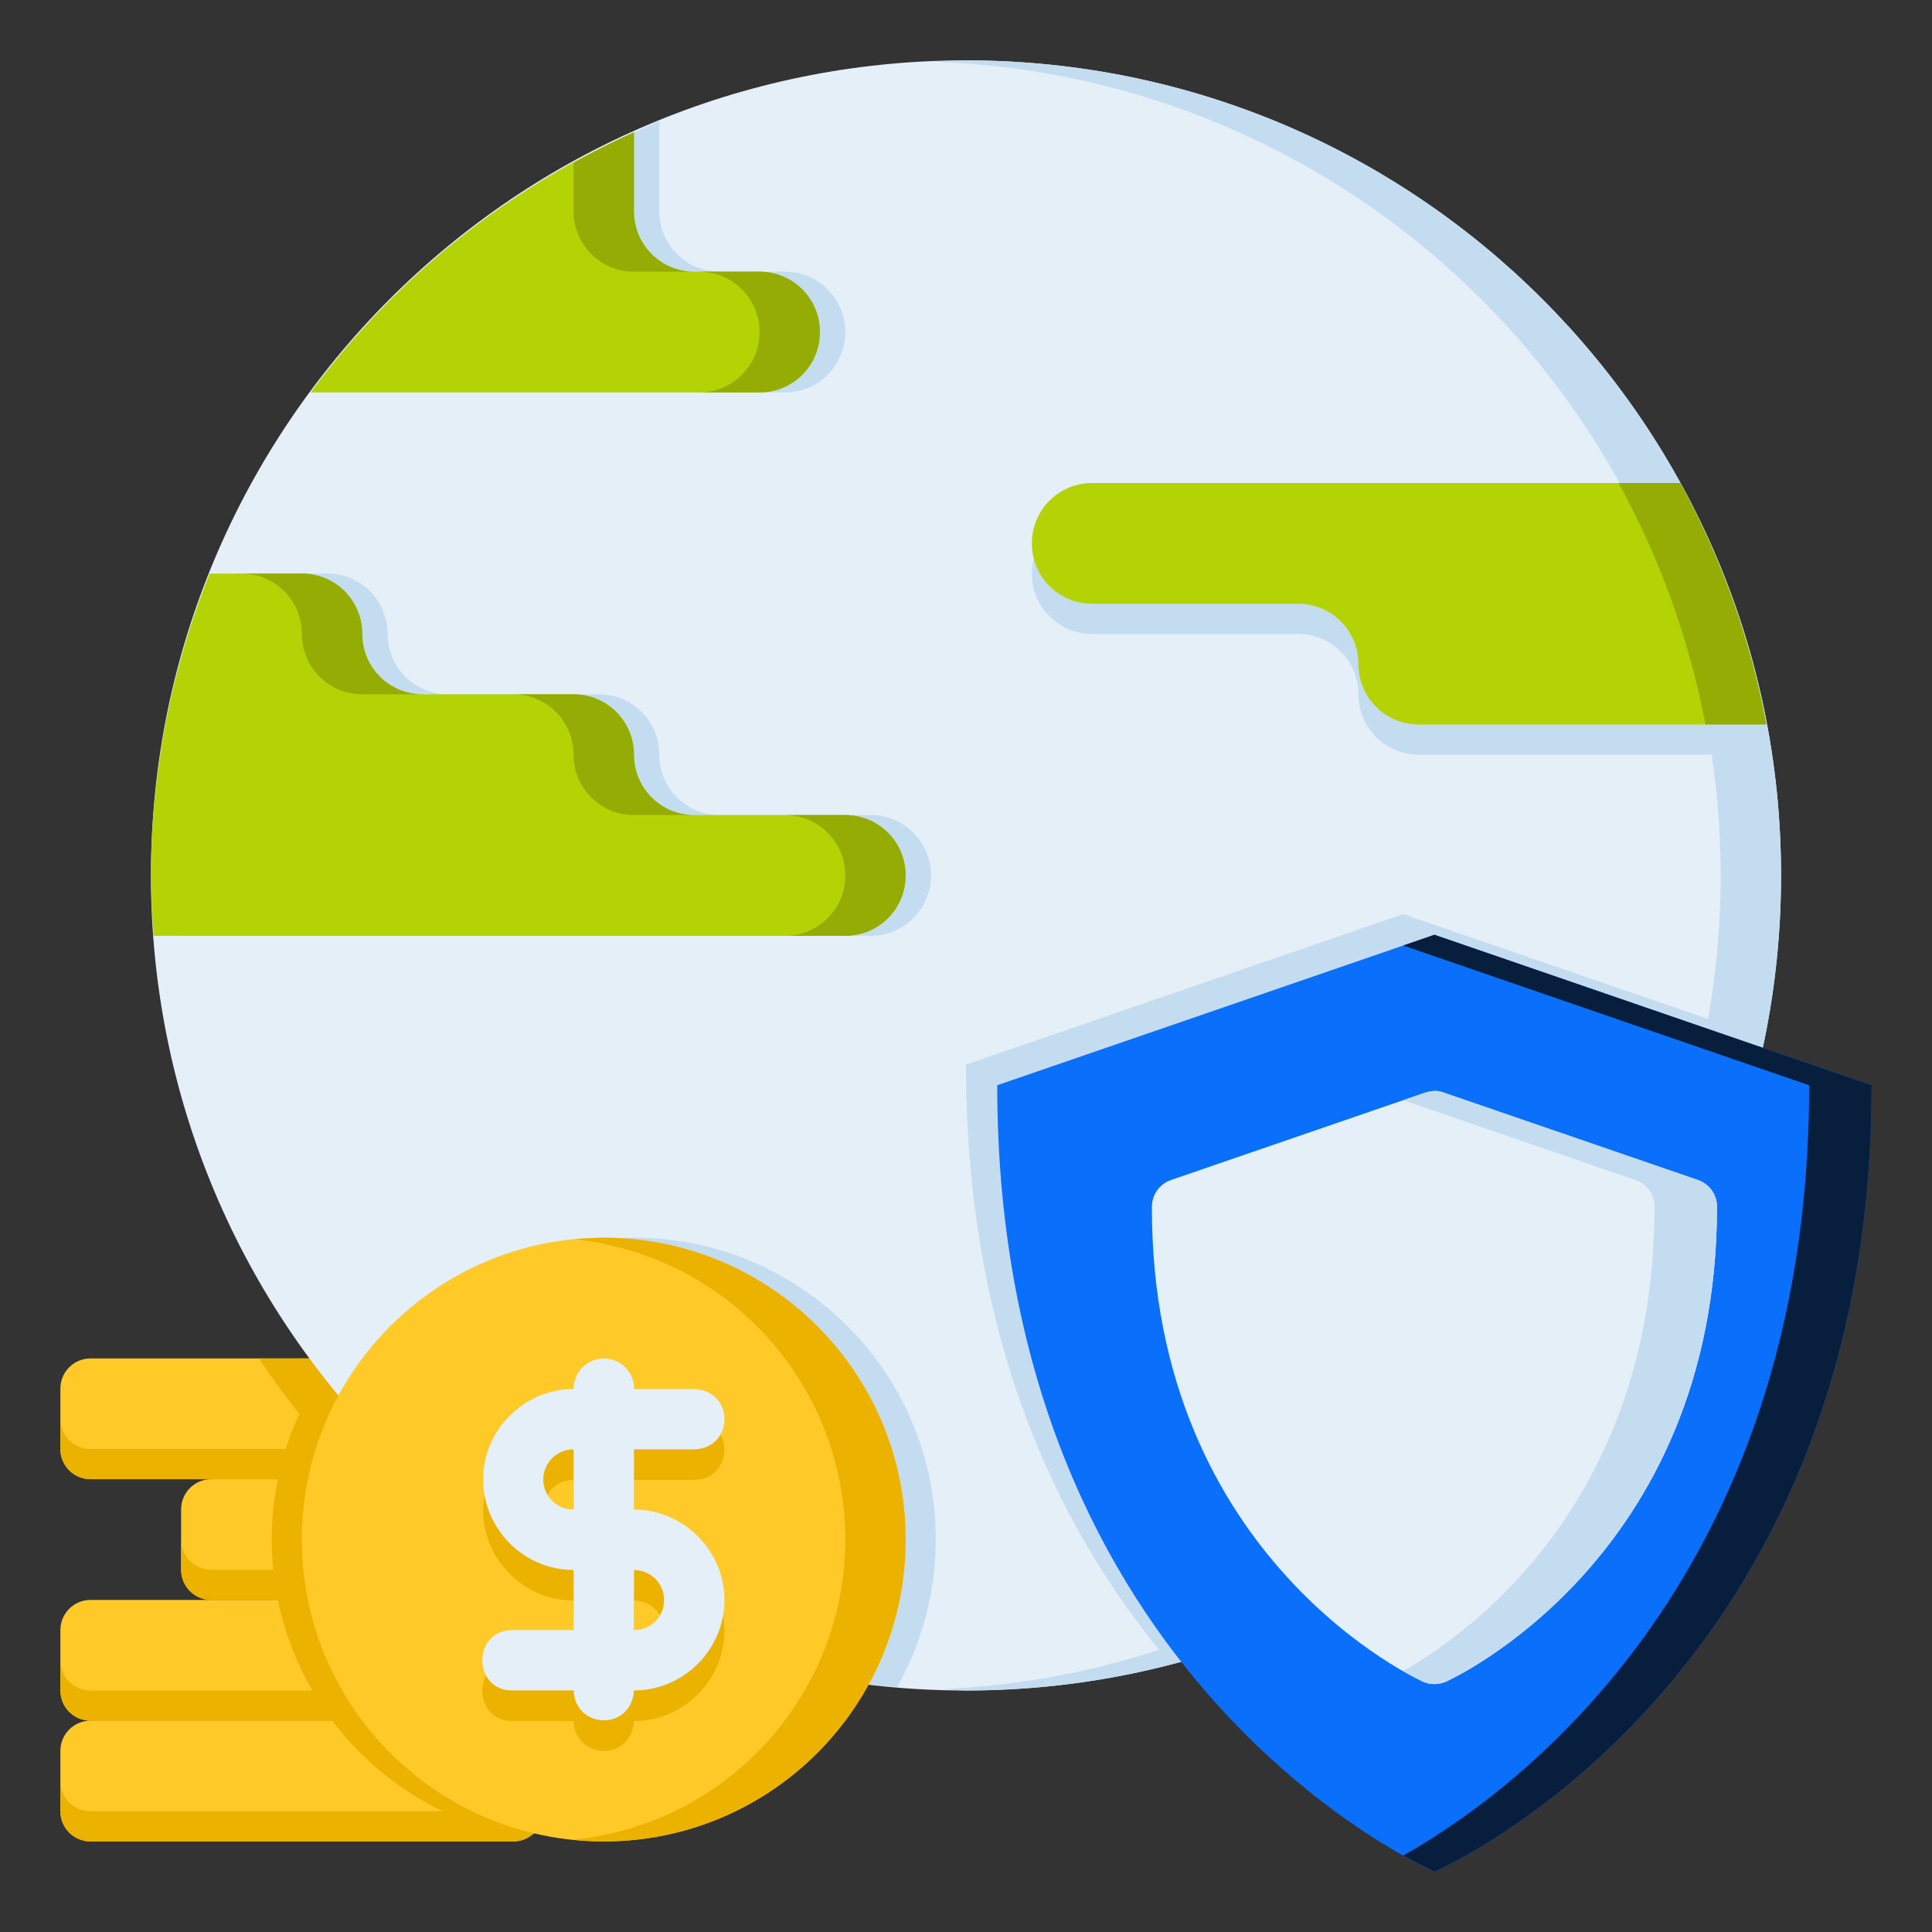 <?xml version="1.0" encoding="UTF-8"?> <svg xmlns="http://www.w3.org/2000/svg" xmlns:xlink="http://www.w3.org/1999/xlink" width="400px" height="400px" viewBox="0 0 400 400" version="1.1"><rect x="0" y="0" width="400" height="400" fill="#333333" stroke="none"/><g id="surface1"><path style=" stroke:none;fill-rule:nonzero;fill:rgb(100%,79.216%,15.686%);fill-opacity:1;" d="M 18.75 281.25 L 93.75 281.25 C 97.211 281.25 100 284.039 100 287.5 L 100 300 C 100 303.461 97.211 306.25 93.75 306.25 L 18.75 306.25 C 15.289 306.25 12.5 303.461 12.5 300 L 12.5 287.5 C 12.5 284.039 15.289 281.25 18.75 281.25 Z M 18.75 281.25 "></path><path style=" stroke:none;fill-rule:nonzero;fill:rgb(92.549%,69.804%,0%);fill-opacity:1;" d="M 53.602 281.25 C 59.574 290.215 66.395 298.586 73.961 306.25 L 93.75 306.25 C 97.211 306.25 100 303.461 100 300 L 100 287.5 C 100 284.039 97.211 281.25 93.75 281.25 Z M 53.602 281.25 "></path><path style=" stroke:none;fill-rule:nonzero;fill:rgb(92.549%,69.804%,0%);fill-opacity:1;" d="M 12.5 293.75 L 12.5 300 C 12.5 303.461 15.289 306.25 18.75 306.25 L 93.75 306.25 C 97.211 306.25 100 303.461 100 300 L 100 293.75 C 100 297.211 97.211 300 93.75 300 L 18.75 300 C 15.289 300 12.5 297.211 12.5 293.75 Z M 12.5 293.75 "></path><path style=" stroke:none;fill-rule:nonzero;fill:rgb(100%,79.216%,15.686%);fill-opacity:1;" d="M 43.75 306.25 L 118.75 306.25 C 122.211 306.25 125 309.039 125 312.5 L 125 325 C 125 328.461 122.211 331.25 118.75 331.25 L 43.75 331.25 C 40.289 331.25 37.5 328.461 37.5 325 L 37.5 312.5 C 37.5 309.039 40.289 306.25 43.75 306.25 Z M 43.75 306.25 "></path><path style=" stroke:none;fill-rule:nonzero;fill:rgb(92.549%,69.804%,0%);fill-opacity:1;" d="M 37.5 318.75 L 37.5 325 C 37.5 328.461 40.289 331.25 43.75 331.25 L 118.75 331.25 C 122.211 331.25 125 328.461 125 325 L 125 318.75 C 125 322.211 122.211 325 118.75 325 L 43.75 325 C 40.289 325 37.5 322.211 37.5 318.75 Z M 37.5 318.75 "></path><path style=" stroke:none;fill-rule:nonzero;fill:rgb(100%,79.216%,15.686%);fill-opacity:1;" d="M 18.75 331.25 L 93.75 331.25 C 97.211 331.25 100 334.039 100 337.5 L 100 350 C 100 353.461 97.211 356.25 93.75 356.25 L 18.75 356.25 C 15.289 356.25 12.5 353.461 12.5 350 L 12.5 337.5 C 12.5 334.039 15.289 331.25 18.75 331.25 Z M 18.75 331.25 "></path><path style=" stroke:none;fill-rule:nonzero;fill:rgb(92.549%,69.804%,0%);fill-opacity:1;" d="M 12.5 343.75 L 12.5 350 C 12.5 353.461 15.289 356.25 18.75 356.25 L 93.75 356.25 C 97.211 356.25 100 353.461 100 350 L 100 343.75 C 100 347.211 97.211 350 93.75 350 L 18.75 350 C 15.289 350 12.5 347.211 12.5 343.75 Z M 12.5 343.75 "></path><path style=" stroke:none;fill-rule:nonzero;fill:rgb(100%,79.216%,15.686%);fill-opacity:1;" d="M 18.75 356.25 L 106.25 356.25 C 109.711 356.25 112.5 359.039 112.5 362.5 L 112.5 375 C 112.5 378.461 109.711 381.25 106.25 381.25 L 18.75 381.25 C 15.289 381.25 12.5 378.461 12.5 375 L 12.5 362.5 C 12.5 359.039 15.289 356.25 18.75 356.25 Z M 18.75 356.25 "></path><path style=" stroke:none;fill-rule:nonzero;fill:rgb(92.549%,69.804%,0%);fill-opacity:1;" d="M 12.5 368.75 L 12.5 375 C 12.5 378.461 15.289 381.25 18.75 381.25 L 106.25 381.25 C 109.711 381.25 112.5 378.461 112.5 375 L 112.5 368.75 C 112.5 372.211 109.711 375 106.25 375 L 18.75 375 C 15.289 375 12.5 372.211 12.5 368.75 Z M 12.5 368.75 "></path><path style=" stroke:none;fill-rule:nonzero;fill:rgb(92.549%,69.804%,0%);fill-opacity:1;" d="M 68.848 281.25 C 60.699 292.055 56.277 305.215 56.25 318.75 C 56.289 349.543 78.75 375.719 109.18 380.434 C 111.133 379.379 112.5 377.383 112.5 375 Z M 68.848 281.25 "></path><path style=" stroke:none;fill-rule:nonzero;fill:rgb(89.412%,93.725%,97.255%);fill-opacity:1;" d="M 368.75 181.25 C 368.75 274.449 293.199 350 200 350 C 106.801 350 31.25 274.449 31.25 181.25 C 31.25 88.051 106.801 12.5 200 12.5 C 293.199 12.5 368.75 88.051 368.75 181.25 Z M 368.75 181.25 "></path><path style=" stroke:none;fill-rule:nonzero;fill:rgb(76.863%,86.275%,94.118%);fill-opacity:1;" d="M 226.137 106.25 C 219.211 106.25 213.637 111.824 213.637 118.75 C 213.637 125.676 219.211 131.25 226.137 131.25 L 268.75 131.25 C 275.676 131.25 281.25 136.824 281.25 143.75 C 281.25 150.676 286.824 156.25 293.75 156.25 L 365.723 156.25 C 362.391 138.734 356.305 121.859 347.691 106.25 Z M 226.137 106.25 "></path><path style=" stroke:none;fill-rule:nonzero;fill:rgb(76.863%,86.275%,94.118%);fill-opacity:1;" d="M 136.5 25.02 C 109.91 36.902 81.598 57.812 64.309 81.25 L 162.5 81.25 C 169.426 81.25 175 75.676 175 68.75 C 175 61.824 169.426 56.25 162.5 56.25 L 149 56.25 C 142.074 56.25 136.5 50.676 136.5 43.75 Z M 136.5 25.02 "></path><path style=" stroke:none;fill-rule:nonzero;fill:rgb(76.863%,86.275%,94.118%);fill-opacity:1;" d="M 290.516 189.258 L 200 220.41 C 200 279.809 220.77 319.109 242.406 344.457 C 280.777 334.477 314.41 311.305 337.402 279.004 C 338.234 277.871 339.051 276.727 339.855 275.574 C 340.254 274.938 340.648 274.297 341.039 273.656 C 352.457 255.637 360.477 235.68 364.699 214.77 Z M 290.516 189.258 "></path><path style=" stroke:none;fill-rule:nonzero;fill:rgb(70.588%,82.745%,1.961%);fill-opacity:1;" d="M 131.25 27.367 C 104.66 39.25 81.598 57.812 64.305 81.25 L 157.25 81.25 C 164.176 81.25 169.75 75.676 169.75 68.75 C 169.75 61.824 164.176 56.25 157.25 56.25 L 143.75 56.25 C 136.824 56.25 131.25 50.676 131.25 43.75 Z M 131.25 27.367 "></path><path style=" stroke:none;fill-rule:nonzero;fill:rgb(70.588%,82.745%,1.961%);fill-opacity:1;" d="M 226.137 100 C 219.211 100 213.637 105.574 213.637 112.5 C 213.637 119.426 219.211 125 226.137 125 L 268.75 125 C 275.676 125 281.25 130.574 281.25 137.5 C 281.25 144.426 286.824 150 293.75 150 L 365.723 150 C 362.391 132.484 356.305 115.609 347.691 100 Z M 226.137 100 "></path><path style=" stroke:none;fill-rule:nonzero;fill:rgb(76.863%,86.275%,94.118%);fill-opacity:1;" d="M 48.645 118.75 C 40.668 138.625 36.547 159.836 36.5 181.25 C 36.531 185.422 36.719 189.59 37.059 193.75 L 180.25 193.75 C 187.176 193.75 192.75 188.176 192.75 181.25 C 192.75 174.324 187.176 168.75 180.25 168.75 L 149 168.75 C 142.074 168.75 136.5 163.176 136.5 156.25 C 136.5 149.324 130.926 143.75 124 143.75 L 92.75 143.75 C 85.824 143.75 80.25 138.176 80.25 131.25 C 80.25 124.324 74.676 118.75 67.75 118.75 Z M 48.645 118.75 "></path><path style=" stroke:none;fill-rule:nonzero;fill:rgb(70.588%,82.745%,1.961%);fill-opacity:1;" d="M 43.395 118.75 C 35.418 138.625 31.297 159.836 31.25 181.25 C 31.281 185.422 31.469 189.59 31.812 193.75 L 175 193.75 C 181.926 193.75 187.5 188.176 187.5 181.25 C 187.5 174.324 181.926 168.75 175 168.75 L 143.75 168.75 C 136.824 168.75 131.25 163.176 131.25 156.25 C 131.25 149.324 125.676 143.75 118.75 143.75 L 87.5 143.75 C 80.574 143.75 75 138.176 75 131.25 C 75 124.324 69.426 118.75 62.5 118.75 Z M 43.395 118.75 "></path><path style=" stroke:none;fill-rule:nonzero;fill:rgb(76.863%,86.275%,94.118%);fill-opacity:1;" d="M 192.711 12.754 C 283.77 15.57 356.156 90.148 356.25 181.25 C 356.199 271.574 285.027 345.84 194.789 349.742 C 196.523 349.855 198.262 349.941 200 350 C 293.199 350 368.75 274.445 368.75 181.25 C 368.75 88.051 293.199 12.5 200 12.5 C 197.57 12.531 195.141 12.617 192.711 12.754 Z M 192.711 12.754 "></path><path style=" stroke:none;fill-rule:nonzero;fill:rgb(58.039%,67.451%,1.569%);fill-opacity:1;" d="M 335.082 100 C 343.688 115.609 349.766 132.488 353.09 150 L 365.723 150 C 362.453 132.496 356.434 115.621 347.887 100 Z M 335.082 100 "></path><path style=" stroke:none;fill-rule:nonzero;fill:rgb(58.039%,67.451%,1.569%);fill-opacity:1;" d="M 131.25 27.367 C 126.996 29.309 122.828 31.43 118.75 33.715 L 118.75 43.75 C 118.75 50.676 124.324 56.25 131.25 56.25 L 143.75 56.25 C 136.824 56.25 131.25 50.676 131.25 43.75 Z M 131.25 27.367 "></path><path style=" stroke:none;fill-rule:nonzero;fill:rgb(58.039%,67.451%,1.569%);fill-opacity:1;" d="M 144.75 56.25 C 151.676 56.25 157.25 61.824 157.25 68.75 C 157.25 75.676 151.676 81.25 144.75 81.25 L 157.25 81.25 C 164.176 81.25 169.75 75.676 169.75 68.75 C 169.75 61.824 164.176 56.25 157.25 56.25 Z M 144.75 56.25 "></path><path style=" stroke:none;fill-rule:nonzero;fill:rgb(76.863%,86.275%,94.118%);fill-opacity:1;" d="M 131.25 256.25 C 106.559 256.266 84.191 270.816 74.168 293.383 C 102.852 325.594 142.773 345.598 185.742 349.293 C 190.98 339.965 193.738 329.449 193.75 318.75 C 193.75 284.23 165.77 256.25 131.25 256.25 Z M 131.25 256.25 "></path><path style=" stroke:none;fill-rule:nonzero;fill:rgb(100%,79.216%,15.686%);fill-opacity:1;" d="M 187.5 318.75 C 187.5 353.27 159.52 381.25 125 381.25 C 90.48 381.25 62.5 353.27 62.5 318.75 C 62.5 284.23 90.48 256.25 125 256.25 C 159.52 256.25 187.5 284.23 187.5 318.75 Z M 187.5 318.75 "></path><path style=" stroke:none;fill-rule:nonzero;fill:rgb(92.549%,69.804%,0%);fill-opacity:1;" d="M 118.969 256.605 C 150.805 259.918 174.992 286.746 175 318.75 C 174.969 350.91 150.539 377.793 118.531 380.895 C 120.68 381.125 122.84 381.246 125 381.25 C 159.52 381.25 187.5 353.27 187.5 318.75 C 187.5 284.234 159.52 256.25 125 256.25 C 122.984 256.27 120.973 256.391 118.969 256.605 Z M 118.969 256.605 "></path><path style=" stroke:none;fill-rule:nonzero;fill:rgb(58.039%,67.451%,1.569%);fill-opacity:1;" d="M 50 118.75 C 56.926 118.75 62.5 124.324 62.5 131.25 C 62.5 138.176 68.074 143.75 75 143.75 L 87.5 143.75 C 80.574 143.75 75 138.176 75 131.25 C 75 124.324 69.426 118.75 62.5 118.75 Z M 50 118.75 "></path><path style=" stroke:none;fill-rule:nonzero;fill:rgb(58.039%,67.451%,1.569%);fill-opacity:1;" d="M 106.25 143.75 C 113.176 143.75 118.75 149.324 118.75 156.25 C 118.75 163.176 124.324 168.75 131.25 168.75 L 143.75 168.75 C 136.824 168.75 131.25 163.176 131.25 156.25 C 131.25 149.324 125.676 143.75 118.75 143.75 Z M 106.25 143.75 "></path><path style=" stroke:none;fill-rule:nonzero;fill:rgb(58.039%,67.451%,1.569%);fill-opacity:1;" d="M 162.5 168.75 C 169.426 168.75 175 174.324 175 181.25 C 175 188.176 169.426 193.75 162.5 193.75 L 175 193.75 C 181.926 193.75 187.5 188.176 187.5 181.25 C 187.5 174.324 181.926 168.75 175 168.75 Z M 162.5 168.75 "></path><path style=" stroke:none;fill-rule:nonzero;fill:rgb(3.922%,43.529%,98.039%);fill-opacity:1;" d="M 387.5 224.688 L 296.984 193.535 L 206.465 224.688 C 206.465 348.707 296.984 387.5 296.984 387.5 C 296.984 387.5 387.5 348.707 387.5 224.688 Z M 387.5 224.688 "></path><path style=" stroke:none;fill-rule:nonzero;fill:rgb(2.745%,11.765%,23.922%);fill-opacity:1;" d="M 296.984 193.535 L 290.516 195.758 L 374.57 224.688 C 374.57 328.734 311.039 372.66 290.516 384.156 C 294.461 386.363 296.984 387.5 296.984 387.5 C 296.984 387.5 387.5 348.707 387.5 224.688 Z M 296.984 193.535 "></path><path style=" stroke:none;fill-rule:nonzero;fill:rgb(89.412%,93.725%,97.255%);fill-opacity:1;" d="M 242.461 244.301 C 240.094 245.102 238.496 247.316 238.488 249.816 C 238.309 323.207 294.605 348.168 294.605 348.168 C 296.117 348.84 297.848 348.84 299.359 348.168 C 299.359 348.168 355.488 323.289 355.488 249.816 C 355.48 247.316 353.883 245.102 351.516 244.301 L 298.891 226.207 C 298.082 225.867 297.316 225.824 296.664 225.887 C 296.008 225.953 295.465 226.117 295.086 226.207 Z M 242.461 244.301 "></path><path style=" stroke:none;fill-rule:nonzero;fill:rgb(92.549%,69.804%,0%);fill-opacity:1;" d="M 124.891 287.574 C 121.457 287.645 118.723 290.465 118.762 293.898 C 108.488 293.898 100.023 302.352 100.023 312.625 C 100.023 322.895 108.469 331.391 118.762 331.359 L 118.762 343.812 L 106.25 343.812 C 97.73 343.625 97.73 356.5 106.25 356.312 L 118.762 356.312 C 119.09 364.316 130.668 364.805 131.262 356.312 C 141.535 356.312 149.988 347.859 149.988 337.586 C 149.988 327.312 141.512 318.891 131.262 318.859 L 131.262 306.398 L 143.762 306.398 C 151.961 306.145 152.18 294.348 143.762 293.898 L 131.262 293.898 C 131.309 290.371 128.418 287.508 124.891 287.574 Z M 118.762 306.398 L 118.762 318.859 C 115.211 318.871 112.477 316.031 112.477 312.625 C 112.477 309.289 115.188 306.398 118.762 306.398 Z M 131.262 331.375 C 134.832 331.422 137.488 334.195 137.488 337.586 C 137.488 341.02 134.836 343.812 131.262 343.812 Z M 131.262 331.375 "></path><path style=" stroke:none;fill-rule:nonzero;fill:rgb(89.412%,93.725%,97.255%);fill-opacity:1;" d="M 124.891 281.25 C 121.457 281.32 118.723 284.141 118.762 287.574 C 108.488 287.574 100.023 296.027 100.023 306.297 C 100.023 316.57 108.469 325.066 118.762 325.035 L 118.762 337.488 L 106.25 337.488 C 97.73 337.297 97.73 350.176 106.25 349.988 L 118.762 349.988 C 119.09 357.992 130.668 358.48 131.262 349.988 C 141.535 349.988 149.988 341.535 149.988 331.262 C 149.988 320.988 141.512 312.566 131.262 312.535 L 131.262 300.074 L 143.762 300.074 C 151.961 299.816 152.18 288.023 143.762 287.574 L 131.262 287.574 C 131.309 284.043 128.418 281.18 124.891 281.25 Z M 118.762 300.074 L 118.762 312.535 C 115.211 312.547 112.477 309.707 112.477 306.297 C 112.477 302.965 115.188 300.074 118.762 300.074 Z M 131.262 325.047 C 134.832 325.098 137.488 327.871 137.488 331.262 C 137.488 334.695 134.836 337.488 131.262 337.488 Z M 131.262 325.047 "></path><path style=" stroke:none;fill-rule:nonzero;fill:rgb(76.863%,86.275%,94.118%);fill-opacity:1;" d="M 290.516 227.77 L 338.578 244.301 C 340.945 245.102 342.547 247.316 342.559 249.816 C 342.559 311.688 303.09 338.84 290.516 345.953 C 292.875 347.285 294.609 348.164 294.609 348.164 C 296.121 348.836 297.844 348.836 299.355 348.164 C 299.355 348.164 355.488 323.289 355.488 249.816 C 355.477 247.316 353.879 245.102 351.512 244.297 L 298.891 226.203 C 298.082 225.863 297.32 225.824 296.668 225.887 C 296.012 225.953 295.469 226.113 295.09 226.203 Z M 290.516 227.77 "></path></g></svg> 